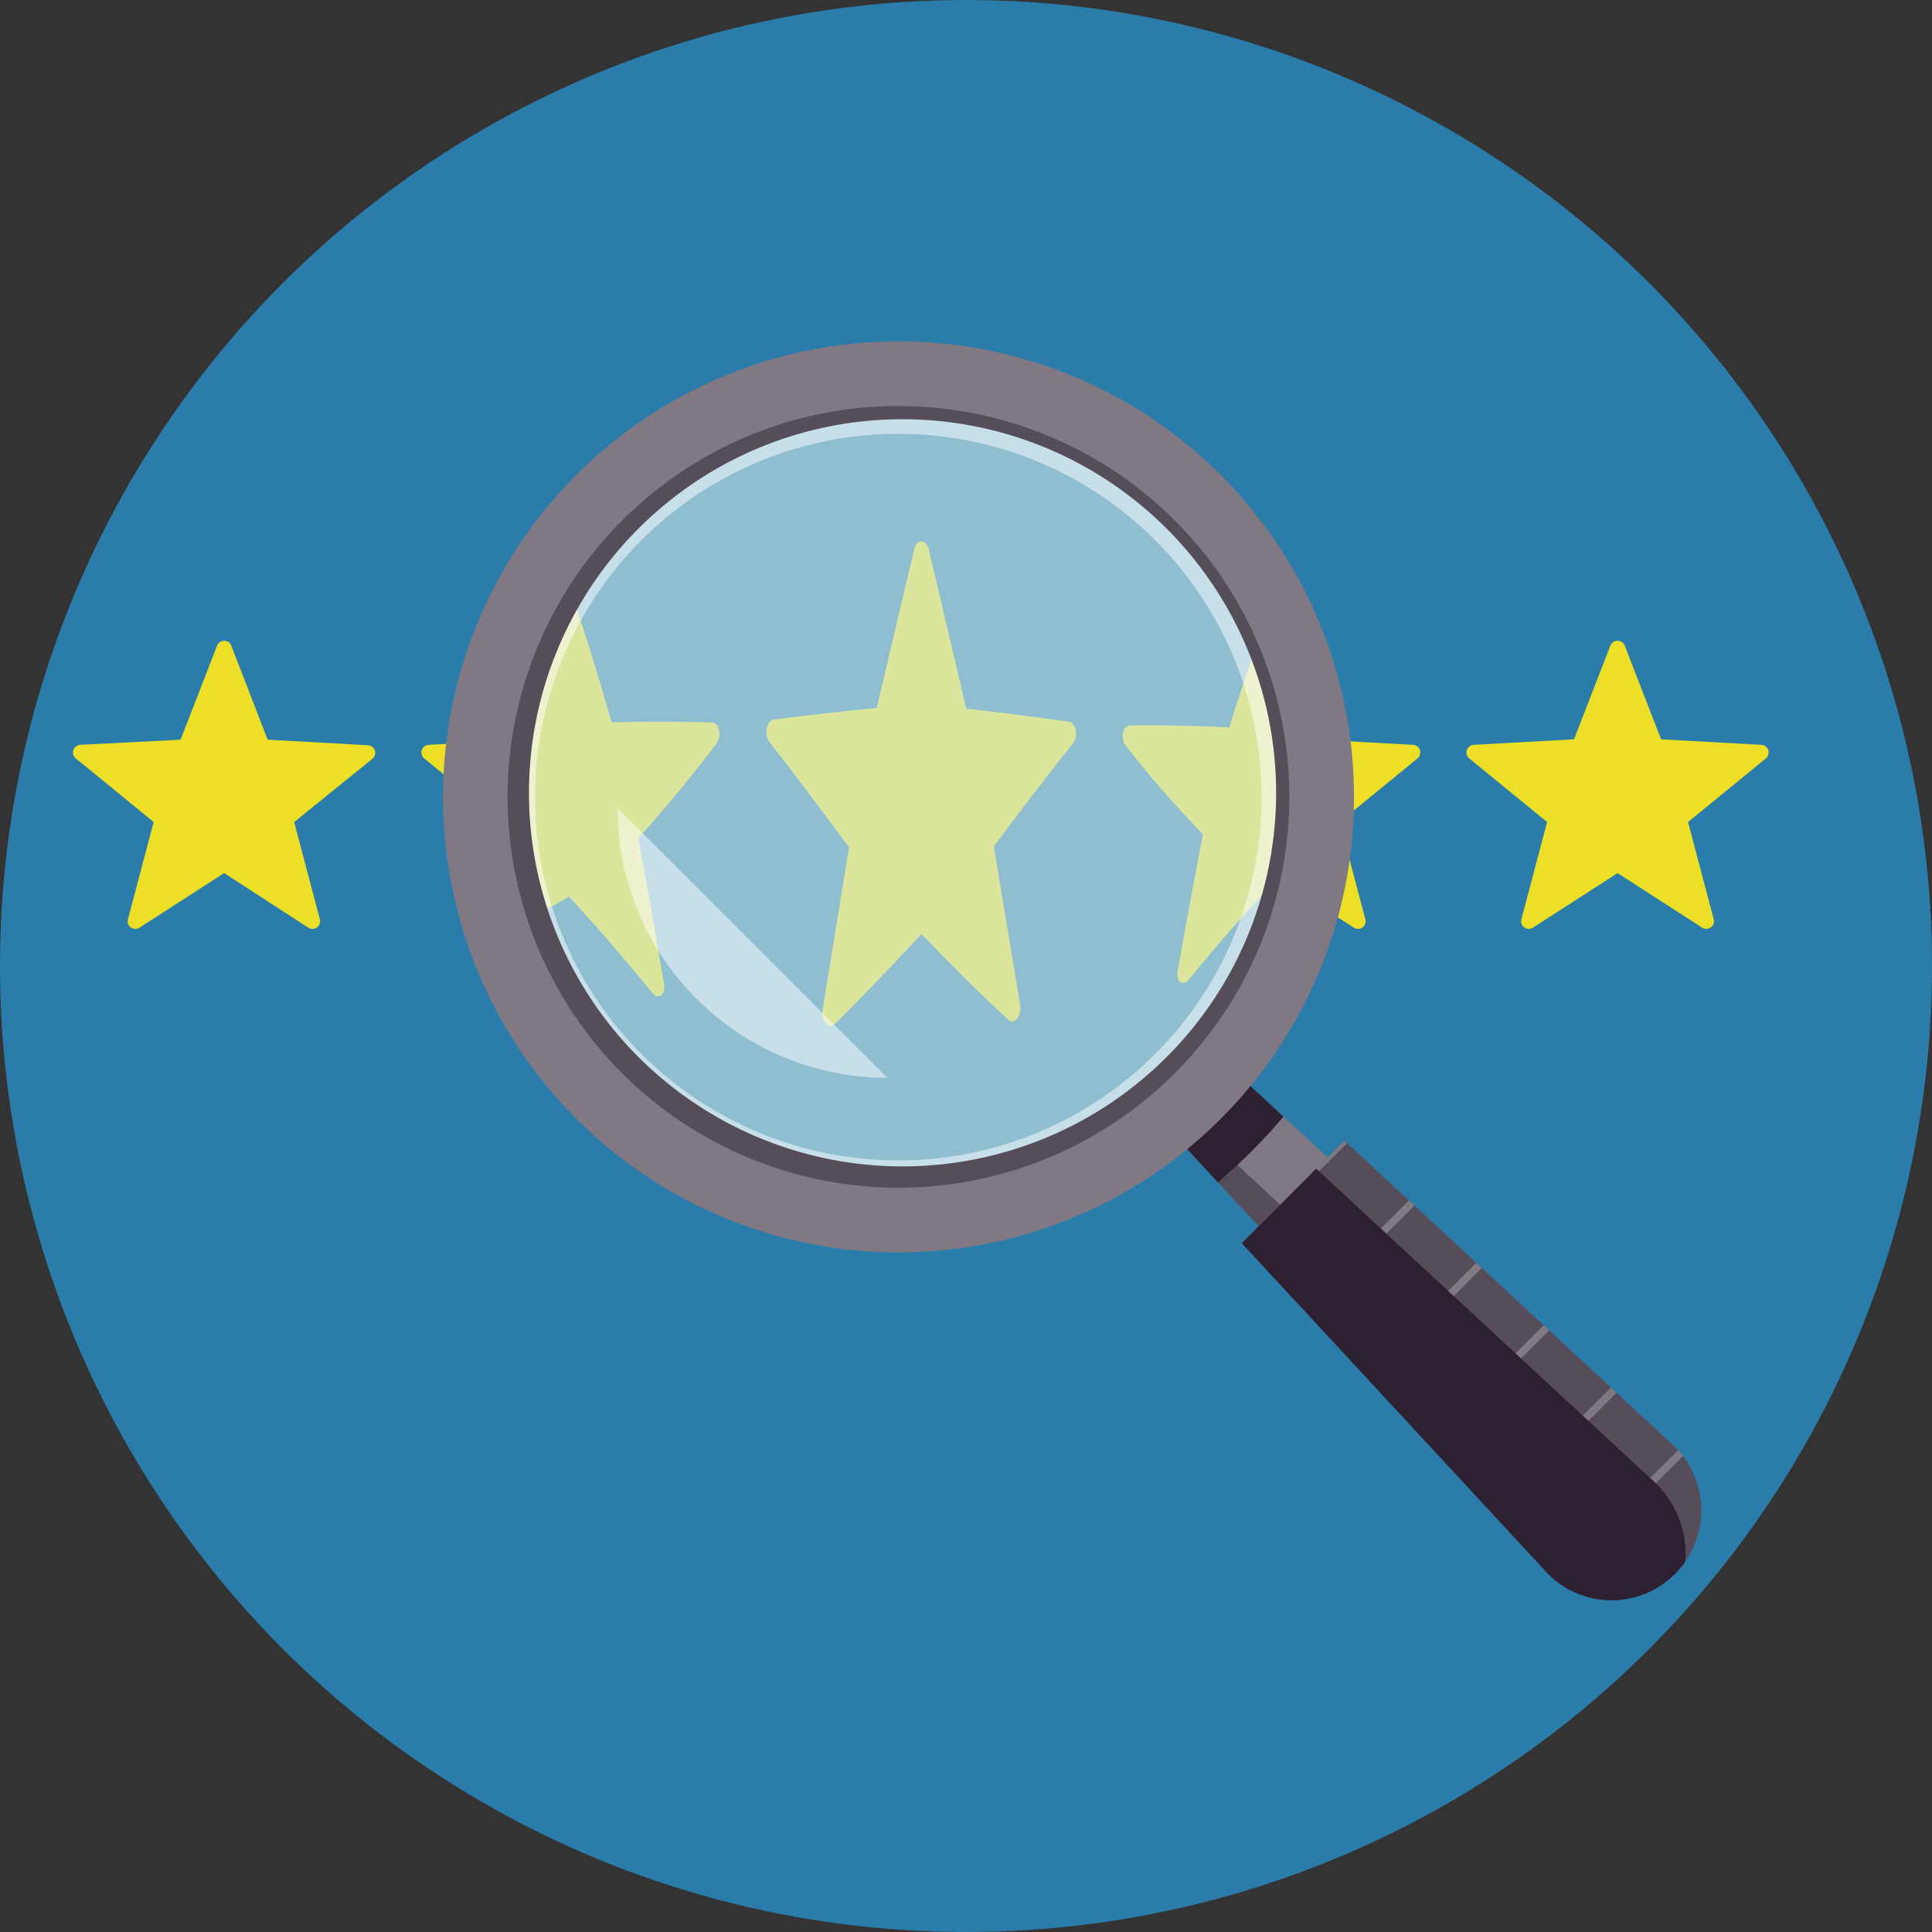 <svg xmlns="http://www.w3.org/2000/svg" width="80" height="80" viewBox="0 0 80 80">
  <rect x="0" y="0" width="80" height="80" fill="#333333" stroke="none"/>
  <defs>
    <style>
      .cls-1 {
        fill: #2a7dab;
      }

      .cls-2 {
        fill: #ecdf25;
      }

      .cls-3 {
        fill: #d2e9eb;
        opacity: 0.6;
      }

      .cls-4 {
        fill: #807983;
      }

      .cls-5 {
        fill: #564d5a;
      }

      .cls-6 {
        fill: #2c2031;
      }

      .cls-7 {
        fill: #fff;
        fill-opacity: 0.5;
      }

      .cls-8 {
        fill: none;
      }
    </style>
  </defs>
  <g id="back">
    <circle class="cls-1" cx="40" cy="40" r="40"/>
  </g>
  <g id="text">
    <g>
      <path class="cls-2" d="M15.247,30.859l-4.164-.23L9.575,26.728a.316.316,0,0,0-.59.016L7.477,30.629l-4.164.213a.318.318,0,0,0-.18.557l3.229,2.639L5.297,38.071a.316.316,0,0,0,.475.344L9.28,36.153l3.491,2.262a.317.317,0,0,0,.475-.344l-1.065-4.032,3.246-2.623A.318.318,0,0,0,15.247,30.859Z"/>
      <path class="cls-2" d="M17.739,30.843a.318.318,0,0,0-.18.557l3.112,2.543V30.681Z"/>
      <path class="cls-2" d="M19.722,38.071a.316.316,0,0,0,.475.344l.473-.305v-3.629Z"/>
      <path class="cls-2" d="M58.522,30.843l-4.137-.228v6.719l1.678,1.082a.317.317,0,0,0,.475-.344l-1.065-4.032L58.702,31.4A.318.318,0,0,0,58.522,30.843Z"/>
      <path class="cls-2" d="M72.947,30.843l-4.164-.23-1.508-3.885a.32.32,0,0,0-.59,0l-1.508,3.885-4.164.23a.318.318,0,0,0-.18.557l3.229,2.639-1.065,4.032a.317.317,0,0,0,.475.344L66.98,36.153l3.508,2.262a.316.316,0,0,0,.475-.344l-1.065-4.032L73.127,31.4A.318.318,0,0,0,72.947,30.843Z"/>
      <polygon class="cls-2" points="20.671 33.943 20.671 34.481 20.788 34.039 20.671 33.943"/>
    </g>
    <g>
      <path class="cls-2" d="M27.023,41.128c.246.285.542.05.476-.381q-.534-3.116-1.065-6.045c1.072-1.176,2.155-2.505,3.246-3.922.216-.291.099-.854-.183-.862-1.405-.038-2.797-.043-4.169-.005-.497-1.725-.992-3.339-1.483-4.823-.113-.297-.48-.148-.576.215-.489,1.802-.975,3.488-1.458,5.037q-.828.171-1.642.342a18.906,18.906,0,0,0-.161,2.322c0,.14.017.276.02.414q.358.339.719.714-.241.991-.482,1.905c.117.76.261,1.536.459,2.343a11.284,11.284,0,0,0,2.834-1.257C24.697,38.349,25.854,39.705,27.023,41.128Z"/>
      <path class="cls-2" d="M44.264,29.882c-1.409-.195-2.829-.378-4.253-.54-.516-2.18-1.033-4.382-1.55-6.585-.118-.447-.506-.457-.607-.015-.517,2.181-1.034,4.378-1.551,6.57-1.427.14-2.854.304-4.271.483-.284.039-.402.626-.184.914,1.099,1.403,2.203,2.885,3.309,4.38q-.547,3.385-1.094,6.715c-.067.46.235.842.488.612,1.201-1.18,2.405-2.45,3.607-3.743,1.203,1.255,2.404,2.464,3.601,3.561.252.213.553-.179.486-.625q-.544-3.228-1.09-6.56c1.103-1.488,2.201-2.936,3.293-4.282C44.663,30.494,44.547,29.924,44.264,29.882Z"/>
      <path class="cls-2" d="M54.113,29.879c-.393-1.179-.788-2.46-1.185-3.832-.11-.342-.471-.511-.566-.245-.484,1.298-.971,2.744-1.461,4.318-1.353-.069-2.729-.093-4.121-.081-.28.003-.395.539-.181.819a45.528,45.528,0,0,0,3.211,3.688q-.524,2.728-1.052,5.692c-.065.409.228.609.47.325,1.155-1.412,2.296-2.733,3.418-3.9a10.312,10.312,0,0,0,1.277.53,20.958,20.958,0,0,0,.463-4.188A19.507,19.507,0,0,0,54.113,29.879Z"/>
    </g>
    <g>
      <circle class="cls-3" cx="37.196" cy="33.005" r="17.189"/>
      <path class="cls-4" d="M57.835,53.644h0a2.166,2.166,0,0,1-3.063,0l-7.389-7.978,2.475-2.475,7.978,7.389A2.166,2.166,0,0,1,57.835,53.644Z"/>
      <path class="cls-5" d="M47.954,45.199l-.522.522,7.339,7.923a2.161,2.161,0,0,0,1.788.618,2.159,2.159,0,0,0-.628-1.673Z"/>
      <path class="cls-6" d="M50.43,48.956c.483-.413.957-.846,1.414-1.304s.89-.93,1.304-1.414l-2.962-2.744-2.499,2.499Z"/>
      <path class="cls-7" d="M24.8,20.609a17.531,17.531,0,1,0,24.793,0A17.531,17.531,0,0,0,24.8,20.609ZM47.833,43.642a15.042,15.042,0,1,1,0-21.273A15.042,15.042,0,0,1,47.833,43.642Z"/>
      <path class="cls-5" d="M50.112,45.584a18.027,18.027,0,1,1,5.289-12.747A17.98,17.98,0,0,1,50.112,45.584ZM26.427,21.898A15.469,15.469,0,1,0,37.365,17.36,15.427,15.427,0,0,0,26.427,21.898Z"/>
      <path class="cls-4" d="M50.533,46.342a18.861,18.861,0,1,1,5.533-13.337A18.811,18.811,0,0,1,50.533,46.342ZM25.752,21.561a16.184,16.184,0,1,0,11.444-4.748A16.14,16.14,0,0,0,25.752,21.561Z"/>
      <path class="cls-5" d="M69.36,65.169h0a3.718,3.718,0,0,1-5.258,0L51.419,51.476l4.248-4.248L69.36,59.911A3.718,3.718,0,0,1,69.36,65.169Z"/>
      <g>
        <polygon class="cls-4" points="55.667 47.228 51.419 51.476 51.525 51.591 55.782 47.334 55.667 47.228"/>
        <polygon class="cls-4" points="58.571 49.918 58.341 49.705 53.896 54.15 54.109 54.38 58.571 49.918"/>
        <polygon class="cls-4" points="61.36 52.501 61.13 52.288 56.479 56.94 56.692 57.169 61.36 52.501"/>
        <polygon class="cls-4" points="64.149 55.085 63.92 54.872 59.063 59.729 59.276 59.958 64.149 55.085"/>
        <polygon class="cls-4" points="66.939 57.668 66.709 57.455 61.646 62.518 61.859 62.748 66.939 57.668"/>
        <path class="cls-4" d="M64.483,65.497l5.205-5.205c-.063-.083-.13-.163-.201-.241l-5.245,5.245C64.32,65.366,64.4,65.434,64.483,65.497Z"/>
      </g>
      <path class="cls-6" d="M68.598,61.452,54.501,48.394l-3.082,3.082L64.102,65.169a3.704,3.704,0,0,0,5.682-.512A4.084,4.084,0,0,0,68.598,61.452Z"/>
      <path class="cls-7" d="M36.74,44.631l-11.17-11.17A11.17,11.17,0,0,0,36.74,44.631Z"/>
      <circle class="cls-8" cx="37.196" cy="33.005" r="17.189"/>
    </g>
  </g>
</svg>
